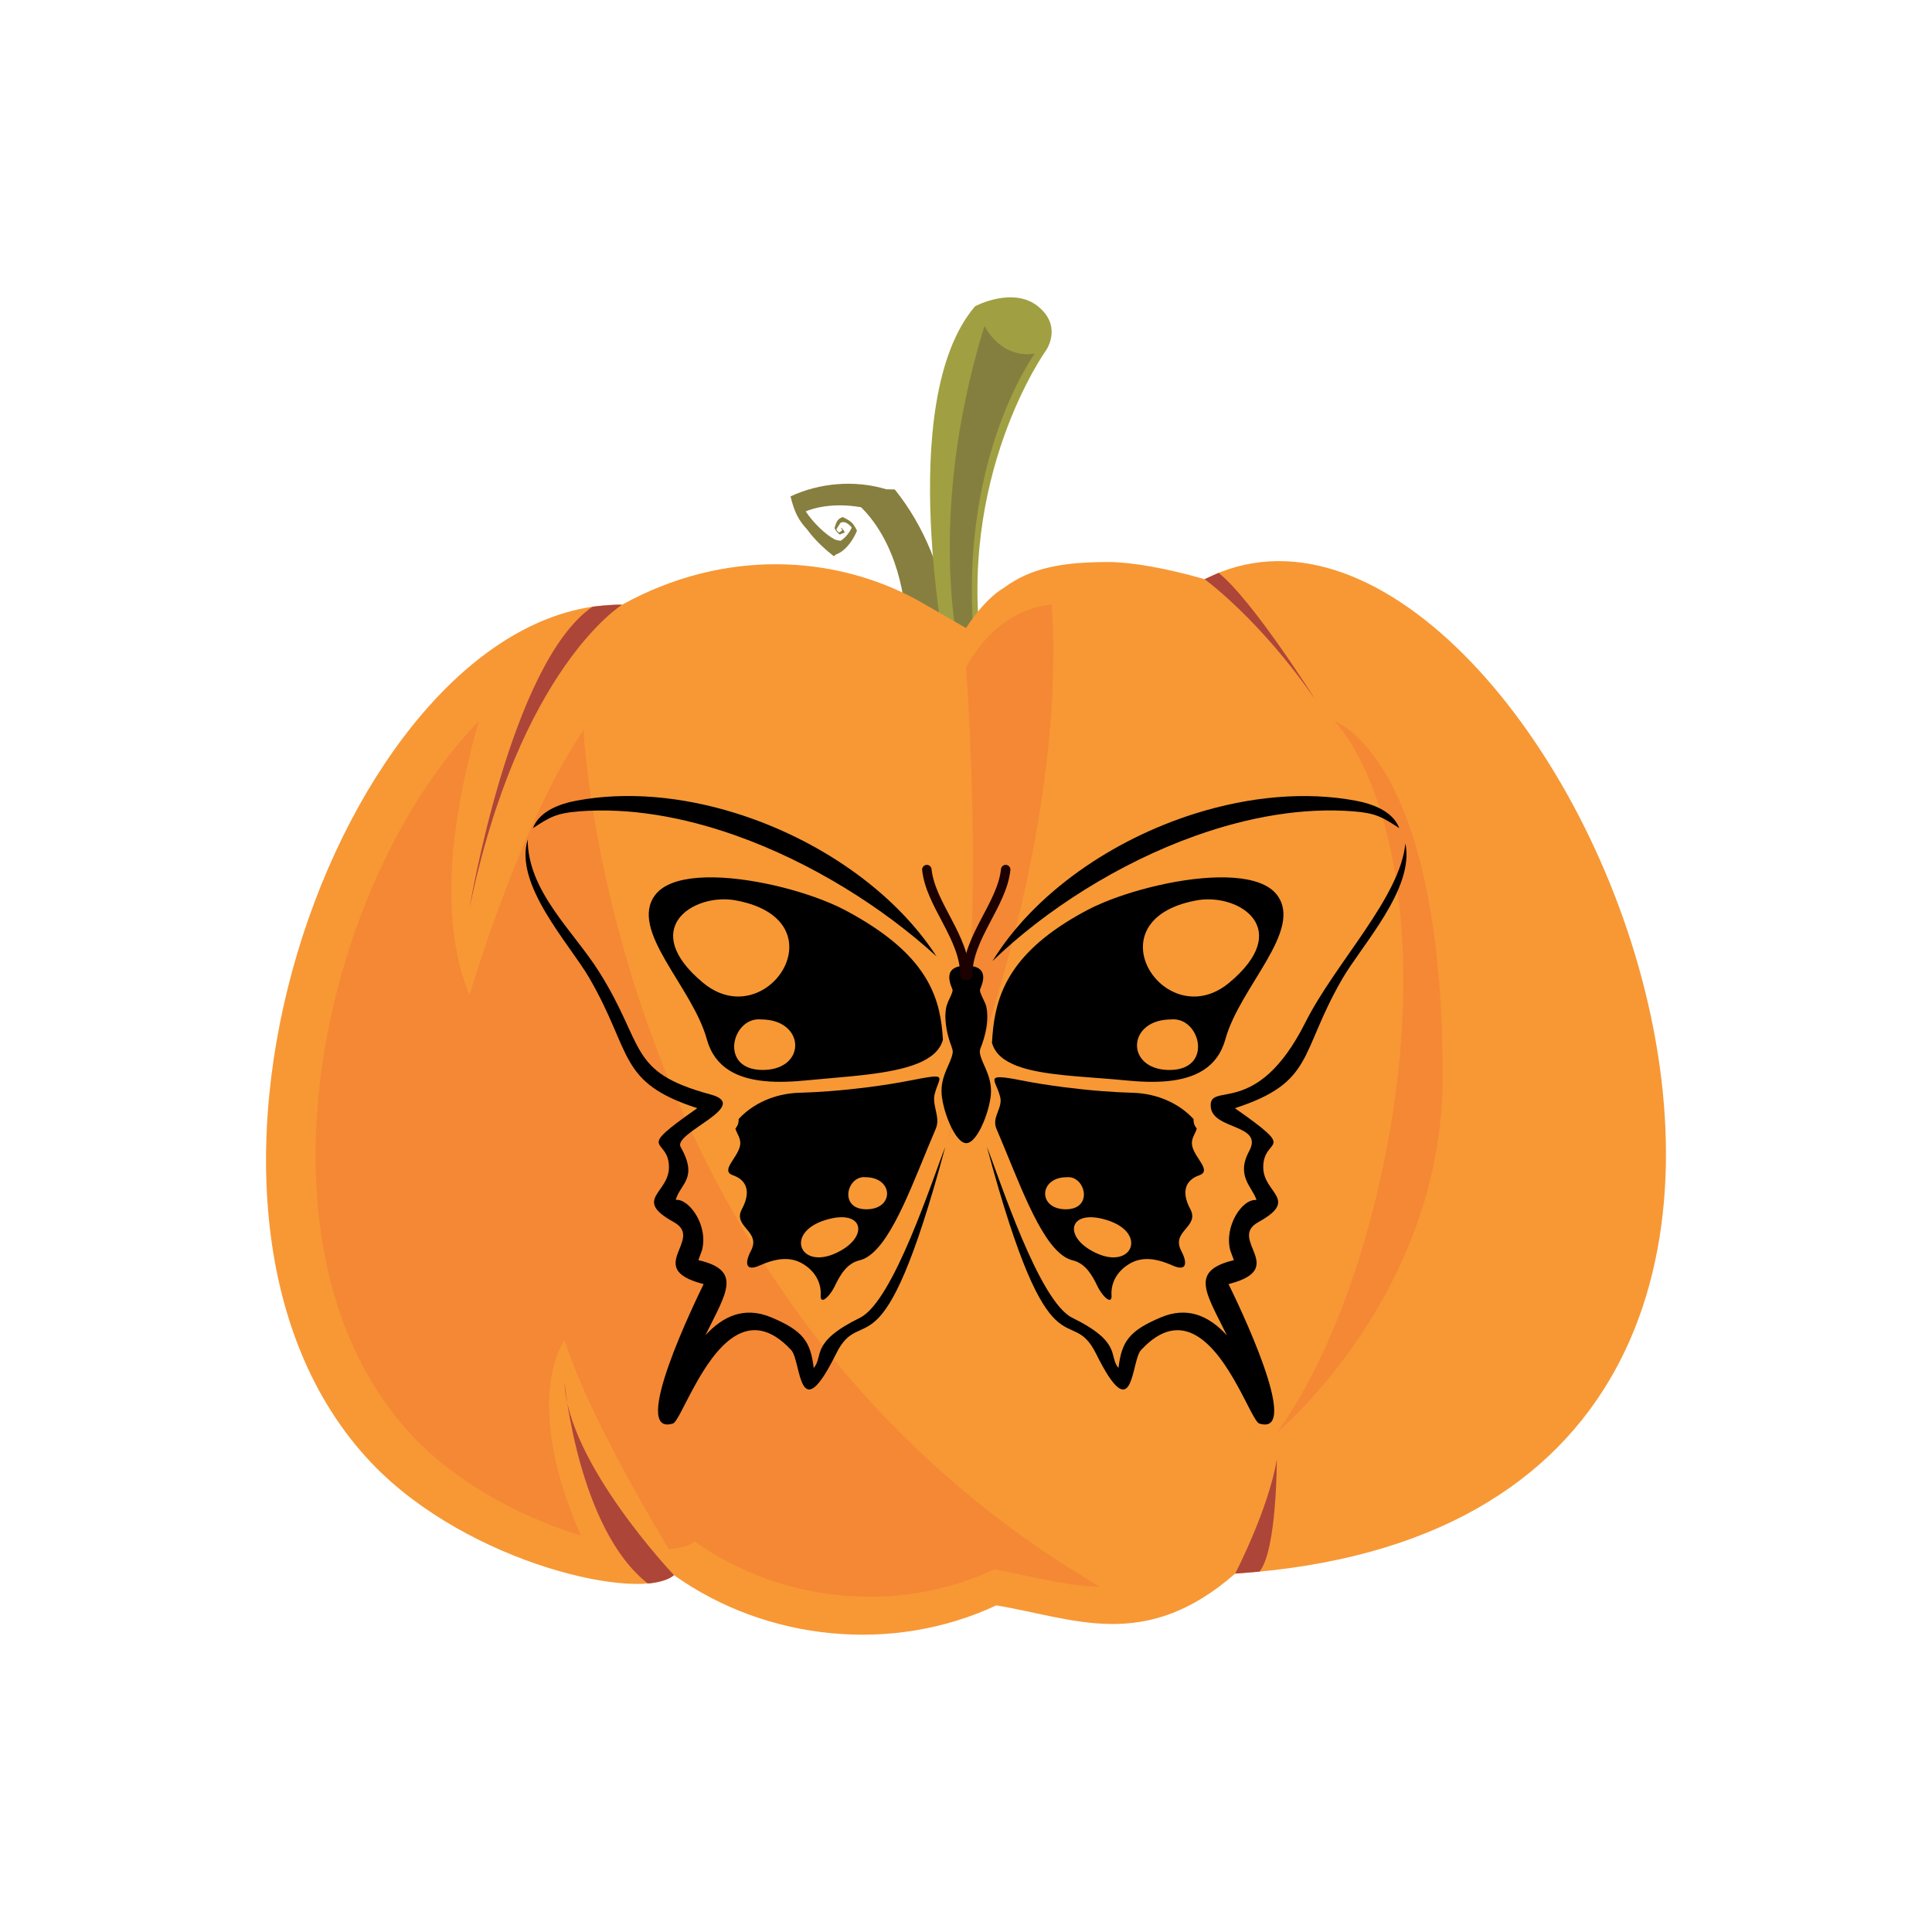 <?xml version="1.0" encoding="UTF-8"?>
<!DOCTYPE svg PUBLIC "-//W3C//DTD SVG 1.1//EN" "http://www.w3.org/Graphics/SVG/1.1/DTD/svg11.dtd">
<!-- Creator: CorelDRAW 2018 (64-Bit) -->
<svg xmlns="http://www.w3.org/2000/svg" xml:space="preserve" width="3.413in" height="3.413in" version="1.1" style="shape-rendering:geometricPrecision; text-rendering:geometricPrecision; image-rendering:optimizeQuality; fill-rule:evenodd; clip-rule:evenodd"
viewBox="0 0 3413.33 3413.33"
 xmlns:xlink="http://www.w3.org/1999/xlink">
 <defs>
  <style type="text/css">
   <![CDATA[
    .str0 {stroke:#1C0100;stroke-width:16.67;stroke-linecap:round;stroke-linejoin:round;stroke-miterlimit:22.926}
    .fil7 {fill:none}
    .fil3 {fill:#F79835}
    .fil5 {fill:#F58834}
    .fil4 {fill:#AD4538}
    .fil1 {fill:#A0A043}
    .fil0 {fill:#877F3F}
    .fil2 {fill:#857F3F}
    .fil6 {fill:black}
   ]]>
  </style>
 </defs>
 <g id="Layer_x0020_1">
  <g id="_2264438938736">
   <g>
    <path class="fil0" d="M1675.66 1099.48c-8.41,-86.99 -43.3,-170.78 -94.81,-234.7 -5.36,-0.15 -10.21,-0.25 -14.96,-0.35 -56.4,-17.15 -119.3,-10.95 -169.24,12.57 7.02,28.61 14.24,42.01 29.4,58.52 14.88,20.39 32.83,35.95 47.17,47.25l3.53 -3.08c15,-5.19 28.75,-21.48 37.34,-42.07 -8.04,-16.21 -11.49,-16.93 -25.87,-24.56l-0.39 0.98c-9.33,2.78 -10.61,10.7 -13.54,18.91 2.07,4.74 5.41,8.35 9.43,11.49 2.47,-1.46 6.41,-2.35 8.85,-3.8 -1.53,-2.46 -3.37,-6.8 -6.13,-7.81l-1.21 0.28 1 0.72 2.02 2.89 -5.43 4c-2.89,-1.03 -4.13,-3.28 -5.17,-5.6 1.81,-3.35 5.32,-8.02 7.26,-11.41 2.91,-1.58 5.94,-1.58 8.98,-0.46 3.94,1.47 7.85,4.83 10.96,8.8 -1.4,2.95 -2.94,5.78 -4.64,8.28 -4.42,6.64 -9.74,11.69 -14.98,15.1 -3.53,-0.43 -6.85,-1.18 -10.28,-2.24 -16.24,-8.69 -37.3,-28.59 -51.54,-49.76 7.49,-2.97 15.17,-5.24 23.11,-6.94 24.7,-5.18 51.04,-4.53 74.81,-0.31 19.15,18.88 34.32,41.66 46.26,66.49 18.62,39.02 28.81,82.96 32.4,124.69l33.52 35.92c0,0 21.61,-18.97 42.13,-23.81z"/>
    <path class="fil1" d="M1674.02 1175.03c0,0 -95.32,-465.53 48.72,-634 0,-0.01 66.49,-35.45 110.9,0 44.23,35.47 14.68,77.58 14.68,77.58 0,-0 -161.03,223.86 -112.22,545.28 0,0 -6.7,51.01 -62.09,11.13z"/>
    <path class="fil2" d="M1739.31 575.69c0,0 27.7,58.65 89.05,49.02 0,0 -141.7,192.04 -105.37,525.71l-25.06 13.96c0,0 -65.8,-241.65 41.38,-588.69z"/>
    <path class="fil3" d="M2128.34 1023.29c-67.47,-19.57 -130.7,-30.33 -169.83,-30.33 -79.34,0 -136.02,9.39 -184.57,45.34 -36.87,21.67 -67.24,71.29 -67.24,71.29l-86.4 -49.66c-145.98,-79.6 -340.48,-91.4 -521.22,8.46 -481.31,-6.27 -876.22,1061.4 -442.2,1516.86 169.81,178.15 478.22,246.94 533.83,197.57 165.28,117.64 388.13,138.41 569.41,53.47 137.05,22.44 262.03,83.9 422.12,-56.15 1408.74,-92.96 541.5,-2061.24 -53.9,-1756.84z"/>
    <path class="fil4" d="M1099.07 1068.38c0,0 -181.15,111.66 -269.56,535.97 0,0 72,-432.62 217.3,-532.4 0,0 36.34,-4.41 52.26,-3.57z"/>
    <path class="fil4" d="M1190.71 2782.81c0,0 -188.39,-198.4 -193.3,-340.76 0,-0.01 24.08,259.57 147.11,355.58 0,-0.01 32.06,-2.24 46.19,-14.81z"/>
    <path class="fil4" d="M2128.34 1023.29c0,0 98.09,71.31 195.57,213.02 0,-0 -109.19,-174.31 -170.96,-224.24l-24.61 11.22z"/>
    <path class="fil4" d="M2182.24 2780.13c0,0 58.89,-113.49 73.59,-201.88 0,0 0.21,160.49 -30.57,198.34l-43.02 3.54z"/>
    <path class="fil5" d="M1536.68 2820.96c-109.18,0 -218.65,-33.15 -309.46,-97.81 -8.89,7.89 -24.85,12.44 -45.78,13.89 -71.34,-119.92 -151.13,-265.94 -184.02,-369.15 0,0 -77.69,103.32 28.94,344.98 -99.6,-30.37 -214.28,-88.45 -295.2,-173.32 -307.45,-322.65 -167.23,-975.8 114.9,-1265.52 -42.72,147.56 -75.92,341.43 -16.53,483.91 0,-0.01 90.64,-308.27 201.6,-468.09 0,0 42.69,1004.52 912.2,1513.46 -63.15,-0.83 -123.68,-20.1 -186.98,-30.49 -68.85,32.28 -144.19,48.13 -219.66,48.13z"/>
    <path class="fil5" d="M1674.02 2013.26c75.55,-283.69 32.64,-834.22 32.64,-834.22 60.76,-110.77 151.34,-110.77 151.34,-110.77 29.62,443.57 -183.98,944.99 -183.98,944.99z"/>
    <path class="fil5" d="M2255.83 2531c139.63,-191.49 236.28,-560.28 222.11,-858.16 -14.19,-297.88 -120.58,-398.8 -120.58,-398.8 0,0 191.66,62.28 191.49,628.49 -0.13,385.76 -293.03,628.47 -293.03,628.47z"/>
   </g>
   <g>
    <g>
     <path class="fil6" d="M2482.92 1490.05c-9.2,95.56 -123.48,210.47 -176.71,316.38 -86.97,173.05 -171.85,101.83 -167.05,149.65 4.06,40.41 93.69,29.77 67.85,77.48 -24.06,44.4 5.61,63.27 12.89,86.52 -25.84,-2.52 -57.57,47.29 -46.28,89.13 0,0.01 4.02,10.66 6.29,17.15 -78.82,19.07 -49.23,57.43 -12.37,132.79 -15.82,-17.33 -33.93,-30.98 -54.74,-36.91l0 37.02c60.07,34.04 98.67,151.49 111.93,155.7 78.11,24.77 -40.3,-217.99 -54.23,-246.29 0.6,-0.18 1.4,-0.4 2.68,-0.74 103.43,-27.54 -4.8,-78.42 49.98,-108.75 72.78,-40.28 9.62,-50.53 8.67,-95.81 -1.18,-56.67 65.63,-24.5 -50.16,-105.5 141.05,-45.89 113.24,-95.96 189.47,-227.96 35,-60.62 128.55,-160.03 111.78,-239.86zm-370.12 -13.71l0 0 0 -39.41c94.31,-29.44 192.92,-39.03 282.04,-22.39 29.67,5.54 65.74,18.22 77.33,48.6 -29.38,-19.24 -41.28,-26.5 -80.23,-29.65 -90.42,-7.3 -186.47,9.88 -279.15,42.85zm0 845.9l0 0c-18.39,-5.23 -38.9,-4.44 -61.79,5.19 -55.76,23.44 -69.43,42.46 -74.95,89.42 -17.99,-21.31 7.09,-45.17 -81.71,-88.73 -59.11,-29 -128.9,-247.38 -150.69,-301.8 113.05,421.57 146.13,271 192.99,365.68 67.11,135.61 61.35,12.55 79.11,-6.66 36.72,-39.73 69.19,-41.87 97.04,-26.09l0 -37.02zm0 -885.31l0 0 0 39.41c-136.91,48.7 -266.41,131.89 -359.37,221.65 73.54,-119.52 211.15,-214.8 359.37,-261.06z"/>
    </g>
    <g>
     <path class="fil6" d="M1298.03 2323.14c19.12,-6.16 40.56,-5.81 64.65,4.32 55.94,23.52 69.37,42.48 74.93,89.47 18.09,-21.34 -7.12,-45.18 81.75,-88.79 59.13,-29.01 128.9,-247.39 150.68,-301.82 -113.09,421.57 -146.14,270.98 -193,365.67 -67.1,135.57 -61.3,12.56 -79.07,-6.67 -37.98,-41.1 -71.43,-42.01 -99.93,-24.43l0 -37.76zm0 -847.7l0 0 0 -39.33c145.8,45.02 281.49,137.61 356.51,253.54 -94.26,-86.18 -221.86,-166.81 -356.51,-214.21zm-365.73 7.71l0 0c0.2,91.74 80.5,161.47 125.85,233.3 83.03,131.52 49.78,177.41 197.06,217.14 74.57,20.11 -66.74,67.76 -52.7,92.69 31.54,56.03 -0.65,64.62 -8.7,93.62 22.87,-2.95 58.34,44.77 46.31,89.32 0,0 -3.99,10.59 -6.27,17.08 78.57,18.4 49.18,57.69 12.46,132.71 15.06,-16.45 32.18,-29.56 51.72,-35.87l0 37.76c-58.46,36.05 -96.05,149.89 -109.07,154.02 -78,24.74 40.27,-217.83 54.21,-246.24 -0.59,-0.17 -1.38,-0.39 -2.65,-0.72 -103.46,-27.54 4.74,-78.46 -50,-108.75 -72.83,-40.3 -9.64,-50.58 -8.7,-95.85 1.17,-56.5 -65.56,-24.72 50.06,-105.48 -141.26,-46.02 -113.63,-97.07 -190.88,-230.28 -34.76,-59.92 -133.23,-164.51 -108.7,-244.46zm365.73 -47.04l0 0 0 39.33c-91.59,-32.24 -186.43,-49.11 -276.27,-41.89 -39.01,3.14 -50.81,10.4 -80.24,29.59 11.53,-30.41 47.66,-43.1 77.32,-48.66 88.35,-16.54 185.84,-7.21 279.19,21.63z"/>
    </g>
    <path class="fil6" d="M2062.7 2232.1l0 -287.7c18.19,8.11 33.87,19.4 46,32.75 -0.31,6.86 1.81,12.3 5.68,16.56 -2.02,9.28 -11.12,17.63 -7.9,31.53 4.92,21.28 34.96,43.35 12.14,51.24 -22.83,7.89 -32.91,27.6 -15.75,59.52 17.17,31.93 -34.52,38.47 -15.89,73.94 11.39,21.65 9.65,37 -15.22,25.92 -2.93,-1.31 -5.95,-2.57 -9.06,-3.77zm0 -322.04l0 0 0 -19.76c1.17,0.04 2.36,0.06 3.56,0.06 78.44,0 54.1,-94.67 2.71,-89.26 -2.15,0 -4.23,0.07 -6.27,0.21l0 -54.52c29.76,18.75 70.63,21.41 109.05,-10.6 113.6,-94.68 18.93,-156.89 -54.1,-146.07 -22.59,3.76 -40.69,9.92 -54.95,17.67l0 -47.13c81.63,-16.43 165.48,-16.75 193.6,20.71 46.74,62.28 -65.86,162.02 -91.35,254.66 -14.03,50.98 -54.95,69.46 -102.25,74.03zm0 -349.4l0 0 0 47.13c-67.09,36.46 -48.06,108.73 0,139l0 54.52c-71.11,4.56 -72.69,86.39 0,88.99l0 19.76c-24.31,2.36 -50.3,1.05 -75.2,-1.42 -13.04,-1.29 -26.29,-2.37 -39.53,-3.39l0 -310.07c32.65,-13.76 73.41,-26.2 114.72,-34.52zm0 383.74l0 0 0 287.7c-20.61,-7.95 -44.63,-12.5 -66.57,0.3 -25.25,14.7 -33.55,37.25 -32.38,55.78 0.83,13.24 -7.61,8.97 -15.78,-1.31l0 -68.58c55.63,17.52 75.39,-41.9 7.39,-62.82 -2.55,-0.79 -5,-1.46 -7.39,-2.04l0 -225.59c18.02,1.38 35.96,2.36 53.27,2.83 22.3,0.61 43.15,5.57 61.46,13.75zm-114.72 -349.22l0 0 0 310.07c-22.87,-1.77 -45.7,-3.36 -67.26,-5.58l0 -268.41c12.02,-7.72 25.16,-15.41 39.57,-23.06 8.31,-4.41 17.62,-8.78 27.69,-13.02zm0 332.64l0 0 0 225.59c-62.76,-15.46 -68.78,35.49 -8.84,61.55 3.04,1.31 5.98,2.41 8.84,3.31l0 68.58c-3.26,-4.11 -6.48,-9.16 -9.05,-14.44 -8.99,-18.53 -20.61,-40.21 -43.78,-45.73 -4.91,-1.17 -9.73,-3.31 -14.44,-6.31l0 -83.9c0.74,0.03 1.49,0.04 2.26,0.04 49.8,0 34.34,-60.09 1.72,-56.66 -1.37,0 -2.69,0.05 -3.98,0.13l0 -159.06c21.82,2.78 44.61,5.15 67.26,6.89zm-415 -29.46l0 0c66.42,-8.15 122.47,-22.49 132.91,-61.43 -3.73,-68.68 -23.28,-136.87 -132.91,-205.89l0 267.32zm347.74 -267.1l0 0 0 268.41c-64.45,-6.61 -117.79,-18.74 -128.16,-57.43 3.72,-68.64 19.41,-141.12 128.16,-210.98zm0 289.66l0 0c-27.35,-3.49 -53.19,-7.64 -75.39,-12.01 -68.48,-13.49 -46.79,-2.62 -38.74,27.43 6.56,20.97 -15.25,36.73 -6.13,57.94 38.07,88.54 74.83,197.17 120.26,226.08l0 -83.9c-46.15,-1.64 -45.13,-53.59 0,-56.49l0 -159.06zm-347.74 299.44l0 0 0 -83.9c46.15,-1.64 45.13,-53.59 0,-56.49l0 -159.06c27.34,-3.49 53.19,-7.64 75.38,-12.01 68.48,-13.49 51.54,-7.94 43.48,22.11 -6.57,20.97 10.5,42.05 1.39,63.26 -38.08,88.54 -74.83,197.17 -120.26,226.08zm-39.58 -612.17l0 0c-8.31,-4.41 -17.61,-8.78 -27.69,-13.02l0 309.86c22.72,-1.99 45.54,-4 67.27,-6.67l0 -267.32c-12.07,-7.6 -25.22,-15.22 -39.58,-22.84zm39.58 312.72l0 0 0 159.06c-1.29,-0.08 -2.61,-0.13 -3.98,-0.13 -32.62,-3.43 -48.08,56.66 1.72,56.66 0.76,0 1.52,-0.01 2.26,-0.04l0 83.9c-4.72,3 -9.53,5.15 -14.45,6.31 -23.16,5.52 -34.78,27.2 -43.78,45.73 -2.56,5.28 -5.79,10.35 -9.04,14.45l0 -68.59c2.86,-0.9 5.8,-2 8.85,-3.31 59.93,-26.06 53.92,-77.01 -8.85,-61.55l0 -225.59c22.65,-1.74 45.44,-4.11 67.27,-6.89zm-67.27 -325.75l0 0c-32.65,-13.76 -73.4,-26.2 -114.72,-34.52l0 47.13c67.09,36.46 48.06,108.73 0,139l0 54.52c71.11,4.56 72.7,86.4 0,88.99l0 19.76c24.31,2.36 50.3,1.05 75.19,-1.42 12.98,-1.28 26.23,-2.44 39.54,-3.61l0 -309.86zm0 332.64l0 0 0 225.59c-2.39,0.59 -4.84,1.26 -7.38,2.04 -68.01,20.92 -48.24,80.33 7.38,62.82l0 68.59c-8.17,10.28 -16.61,14.56 -15.78,1.31 1.18,-18.53 -7.12,-41.07 -32.37,-55.78 -21.95,-12.79 -45.97,-8.25 -66.57,-0.3l0 -287.7c18.31,-8.17 39.16,-13.13 61.46,-13.75 17.31,-0.47 35.25,-1.46 53.27,-2.83zm-114.72 -367.16l0 0c-81.62,-16.43 -165.49,-16.75 -193.6,20.71 -46.74,62.28 65.86,162.02 91.35,254.66 14.03,50.98 54.94,69.46 102.25,74.03l0 -19.76c-1.17,0.04 -2.35,0.06 -3.56,0.06 -78.44,0 -54.09,-94.67 -2.7,-89.26 2.15,0 4.23,0.07 6.26,0.21l0 -54.52c-29.77,18.75 -70.64,21.41 -109.05,-10.6 -113.61,-94.68 -18.94,-156.89 54.09,-146.07 22.59,3.76 40.7,9.92 54.96,17.67l0 -47.13zm0 383.74l0 0 0 287.7c-3.1,1.2 -6.13,2.46 -9.06,3.77 -24.87,11.07 -26.6,-4.27 -15.23,-25.92 18.65,-35.47 -33.05,-42.02 -15.88,-73.94 17.17,-31.93 7.08,-51.64 -15.75,-59.52 -22.83,-7.89 7.22,-29.96 12.14,-51.24 3.21,-13.9 -5.88,-22.25 -7.91,-31.53 3.87,-4.26 6.01,-9.7 5.69,-16.56 12.12,-13.35 27.81,-24.64 45.99,-32.75z"/>
    <path class="fil6" d="M1707.14 1706.16c-1.23,0 -2.41,0.03 -3.53,0.07 -0.23,0.01 -0.44,0.02 -0.66,0.03 -42.2,2.3 -19.96,40.09 -19.96,42.7 0,4.95 -4.21,12.63 -8.77,22.59l0.18 0.25c-5.54,11.02 -7.52,40.51 7.09,78.04 0,0.24 0,0.49 0,0.74 1.45,3.24 2.13,6.67 1.44,10.58 -3.16,17.93 -19.54,37.07 -19.54,66.61 0,29.53 23.11,91.86 43.75,91.86 20.63,0 43.74,-62.33 43.74,-91.86 0,-29.53 -16.38,-48.67 -19.54,-66.61 -0.73,-4.19 0.1,-7.85 1.76,-11.32 13.95,-35.84 12.77,-64.35 7.82,-76.44l-0.71 -1.59 -0 -0c-4.62,-10.11 -8.92,-17.83 -8.92,-22.84 0,-2.47 20.1,-36.76 -14.2,-42.11 -1.75,-0.27 -3.65,-0.46 -5.69,-0.58 -1.43,-0.04 -2.83,-0.11 -4.26,-0.11z"/>
    <path class="fil7 str0" d="M1704.81 1723.14c0,-67.22 -60.73,-124.53 -67.33,-186.83"/>
    <path class="fil7 str0" d="M1709.46 1723.14c0,-67.22 60.74,-124.53 67.34,-186.83"/>
   </g>
  </g>
  <rect class="fil7" x="-0" y="-0" width="3413.33" height="3413.33"/>
 </g>
</svg>
